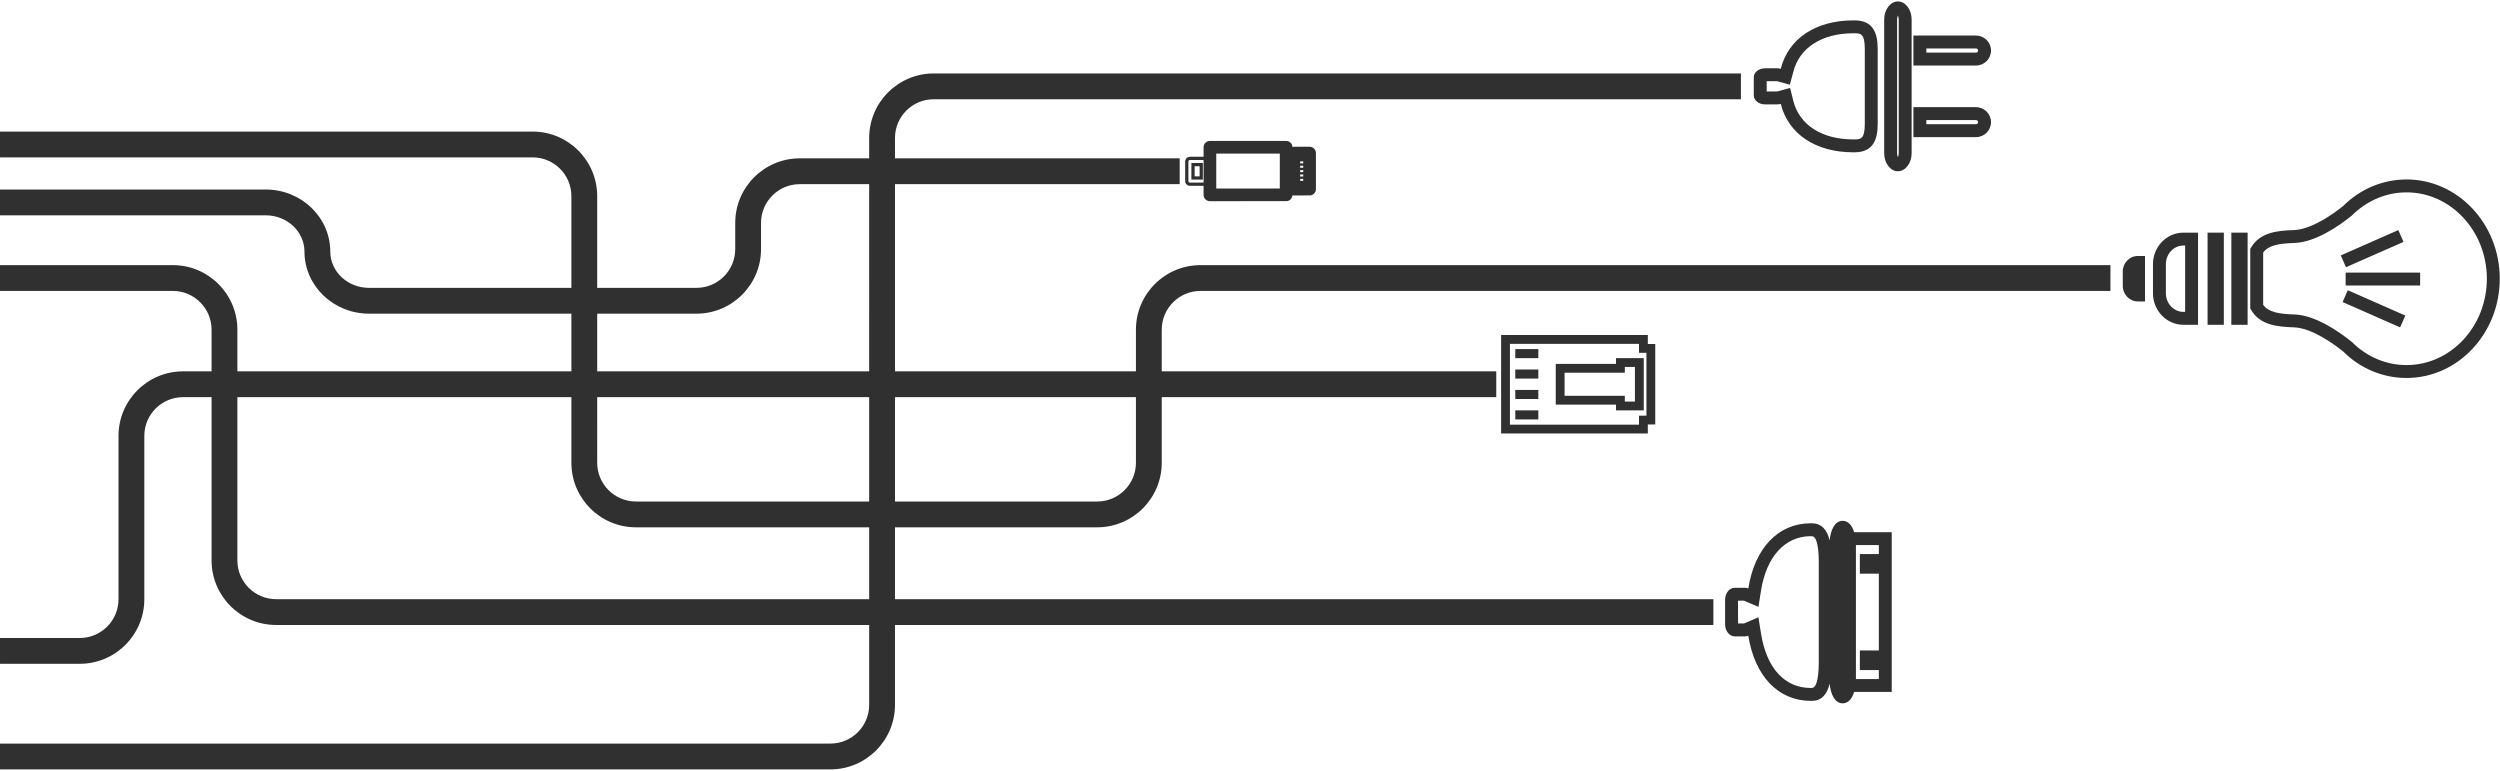 <?xml version="1.0" encoding="utf-8"?>
<!-- Generator: Adobe Illustrator 26.5.1, SVG Export Plug-In . SVG Version: 6.00 Build 0)  -->
<svg version="1.1" id="レイヤー_1" xmlns="http://www.w3.org/2000/svg" xmlns:xlink="http://www.w3.org/1999/xlink" x="0px"
	 y="0px" viewBox="0 0 600 185" style="enable-background:new 0 0 600 185;" xml:space="preserve">
<style type="text/css">
	.st0{fill:#303030;}
</style>
<g>
	<path class="st0" d="M285.934,43.101h2.746v-3.983h-2.746V43.101z M286.709,39.893h1.198v2.435h-1.198V39.893z"/>
	<path class="st0" d="M288.859,35.342v2.282h-3.285c-0.302,0.003-0.593,0.124-0.801,0.334
		c-0.215,0.212-0.333,0.496-0.333,0.8v4.705c0,0.301,0.124,0.594,0.336,0.804c0.206,0.207,0.499,0.33,0.798,0.33
		h3.285v2.172c0,0.839,0.684,1.521,1.521,1.521l18.558-0.024c0.705-0.125,1.205-0.713,1.246-1.413
		c0.112,0.026,0.22,0.067,0.336,0.067l4.05-0.024c0.311-0.058,0.59-0.203,0.808-0.422
		c0.287-0.29,0.444-0.671,0.444-1.075v-8.654c0-0.839-0.683-1.521-1.521-1.521h-3.781
		c-0.116,0.001-0.221,0.041-0.331,0.066c-0.013-0.382-0.16-0.745-0.434-1.022
		c-0.285-0.286-0.678-0.448-1.08-0.448l-18.294,0.002C289.542,33.821,288.859,34.503,288.859,35.342z
		 M312.041,42.927h0.738v0.485h-0.738V42.927z M312.041,41.878h0.738v0.485h-0.738V41.878z M312.041,40.828h0.738
		v0.485h-0.738V40.828z M312.041,39.779h0.738v0.485h-0.738V39.779z M312.041,38.73h0.738v0.485h-0.738V38.73z
		 M291.901,36.864l15.252-0.002l0.003,8.383l-15.255,0.002V36.864z M288.859,38.398v5.418l-3.285,0.006
		c-0.094,0-0.185-0.038-0.251-0.104c-0.069-0.07-0.109-0.16-0.109-0.256v-4.705c0-0.095,0.036-0.184,0.106-0.253
		c0.066-0.068,0.16-0.107,0.257-0.107H288.859z"/>
	<path class="st0" d="M0,51.677h63.782c5.123,0,9.291,3.904,9.291,8.704c0,8.214,6.947,14.898,15.485,14.898h48.574
		v13.846H56.972V79.115c0-8.538-6.947-15.485-15.485-15.485H0.001l0,6.194h41.485c5.123,0,9.291,4.168,9.291,9.291
		v10.009h-6.851c-8.538,0-15.484,6.947-15.484,15.485v39.218c0,5.123-4.168,9.291-9.291,9.291H0.001l0,6.194h19.15
		c8.538,0,15.485-6.947,15.485-15.485v-39.218c0-5.123,4.168-9.291,9.29-9.291h6.851v39.191
		c0,8.538,6.947,15.485,15.484,15.485H208.601v19.175c0,5.123-4.167,9.291-9.291,9.291H0.001l0,6.194H199.31
		c8.538,0,15.485-6.947,15.485-15.485v-19.175h196.418v-6.194H214.795v-17.245h48.538
		c8.538,0,15.485-6.947,15.485-15.485V95.319h80.285v-6.194h-80.285V79.115c0-5.123,4.168-9.291,9.291-9.291h218.396
		v-6.194H288.109c-8.538,0-15.485,6.947-15.485,15.485v10.009h-57.829v-44.927h68.332v-6.194h-68.332v-4.892
		c0-5.123,4.168-9.291,9.291-9.291h193.735v-6.194H224.086c-8.538,0-15.485,6.947-15.485,15.485v4.892h-16.661
		c-8.538,0-15.485,6.947-15.485,15.485v6.306c0,5.123-4.167,9.291-9.29,9.291h-23.838V47.063
		c0-8.538-6.947-15.485-15.485-15.485H0.001l0,6.194h127.84c5.123,0,9.291,4.168,9.291,9.291v22.022H88.558
		c-5.124,0-9.291-3.904-9.291-8.704c0-8.214-6.947-14.898-15.485-14.898H0L0,51.677z M214.795,95.319h57.829v15.752
		c0,5.123-4.168,9.291-9.291,9.291h-48.538V95.319z M208.601,89.125h-65.275V75.279h23.838
		c8.538,0,15.484-6.947,15.484-15.485v-6.306c0-5.123,4.168-9.291,9.291-9.291h16.661V89.125z M208.601,120.362h-55.984
		c-5.123,0-9.291-4.167-9.291-9.291V95.319h65.275V120.362z M137.132,95.319v15.752
		c0,8.538,6.947,15.485,15.485,15.485h55.984v17.245H66.262c-5.123,0-9.291-4.168-9.291-9.291V95.319H137.132z"/>
	<path class="st0" d="M458.792,36.746V4.701c0-2.405-1.475-4.355-3.294-4.355c-1.819,0-3.294,1.95-3.294,4.355v32.045
		c0,2.405,1.475,4.355,3.294,4.355C457.318,41.101,458.792,39.151,458.792,36.746z M455.695,36.746
		c0,0.42-0.093,0.747-0.197,0.971c-0.104-0.224-0.197-0.551-0.197-0.971V4.701c0-0.42,0.093-0.747,0.197-0.971
		c0.104,0.224,0.197,0.551,0.197,0.971V36.746z"/>
	<path class="st0" d="M477.842,29.316c0-1.982-1.612-3.596-3.596-3.596h-15.028v7.192h15.028
		C476.23,32.912,477.842,31.299,477.842,29.316z M474.746,29.316c0,0.275-0.224,0.499-0.499,0.499h-11.931v-0.998
		h11.931C474.522,28.817,474.746,29.041,474.746,29.316z"/>
	<path class="st0" d="M477.842,12.132c0-1.982-1.612-3.596-3.596-3.596h-15.028v7.192h15.028
		C476.23,15.728,477.842,14.114,477.842,12.132z M474.746,12.132c0,0.275-0.224,0.499-0.499,0.499h-11.931v-0.998
		h11.931C474.522,11.633,474.746,11.857,474.746,12.132z"/>
	<path class="st0" d="M450.647,29.722v-8.998v-8.998c0-3.772-1.078-6.775-5.45-6.833
		c-0.126-0.001-0.25-0.002-0.375-0.002c-9.147,0-15.646,4.449-17.438,11.626c-0.275-0.075-0.566-0.125-0.873-0.125
		h-2.907c-1.49,0-2.698,0.963-2.698,2.151v4.362c0,1.188,1.208,2.151,2.698,2.151h2.907
		c0.307,0,0.598-0.05,0.873-0.125c1.793,7.178,8.291,11.626,17.438,11.626c0.124,0,0.25-0.001,0.375-0.003
		C449.57,36.497,450.647,33.494,450.647,29.722z M447.55,29.722c0,3.704-1.056,3.718-2.393,3.736l-0.335,0.002
		c-7.586,0-12.982-3.469-14.434-9.28l-0.768-3.074l-3.055,0.837l-2.563,0.013v-2.463l2.509-0.006l3.055,0.837
		l0.822-3.058c1.451-5.811,6.847-9.28,14.434-9.28l0.334,0.002c1.338,0.018,2.394,0.031,2.394,3.736v8.998
		V29.722z"/>
	<rect x="529.817" y="55.834" class="st0" width="3.904" height="22.116"/>
	<rect x="535.523" y="55.834" class="st0" width="3.904" height="22.116"/>
	<path class="st0" d="M516.714,63.393v6.996c0,4.175,3.273,7.56,7.311,7.56h3.503V55.834h-3.503
		C519.987,55.834,516.714,59.218,516.714,63.393z M519.811,63.393c0-2.461,1.89-4.463,4.214-4.463h0.406v15.922
		h-0.406c-2.324,0-4.214-2.002-4.214-4.463V63.393z"/>
	<path class="st0" d="M513.072,61.436h1.728V72.346h-1.728c-1.992,0-3.607-1.67-3.607-3.729v-3.451
		C509.465,63.106,511.08,61.436,513.072,61.436z"/>
	<path class="st0" d="M540.277,59.386l-0.215,0.363v14.284l0.215,0.363c2.123,3.61,6.221,4.038,10.238,4.165
		c4.388,0.141,9.787,4.131,11.901,5.84c4.038,4.033,9.463,6.313,15.155,6.313
		c12.335,0,22.37-10.687,22.37-23.823c0-13.135-10.035-23.822-22.37-23.822c-5.695,0-11.117,2.28-15.273,6.422
		c-1.996,1.6-7.392,5.589-11.783,5.73C546.499,55.349,542.401,55.776,540.277,59.386z M543.16,60.628
		c1.273-1.765,3.726-2.193,7.452-2.312c5.138-0.163,10.821-4.157,13.752-6.522c3.69-3.667,8.338-5.627,13.207-5.627
		c10.628,0,19.273,9.297,19.273,20.725c0,11.429-8.645,20.726-19.273,20.726c-4.866,0-9.515-1.96-13.089-5.519
		c-3.049-2.472-8.734-6.468-13.87-6.631c-3.726-0.119-6.179-0.547-7.452-2.312V60.628z"/>
	
		<rect x="567.959" y="66.302" transform="matrix(0.403 -0.915 0.915 0.403 272.67 565.455)" class="st0" width="3.096" height="15.089"/>
	
		<rect x="561.962" y="58.388" transform="matrix(0.915 -0.403 0.403 0.915 24.06 234.343)" class="st0" width="15.089" height="3.096"/>
	<rect x="562.954" y="65.424" class="st0" width="17.882" height="3.097"/>
	<path class="st0" d="M395.477,104.036v-2.158h1.784V82.565h-1.784v-2.158h-35.21v23.629H395.477z M395.144,99.764
		h-1.784v2.158h-30.976V82.521h30.976v2.158h1.784V99.764z"/>
	<rect x="363.67" y="98.485" class="st0" width="5.529" height="2.175"/>
	<rect x="363.67" y="93.584" class="st0" width="5.529" height="2.175"/>
	<rect x="363.67" y="88.684" class="st0" width="5.529" height="2.175"/>
	<rect x="363.67" y="83.783" class="st0" width="5.529" height="2.175"/>
	<path class="st0" d="M387.84,98.49h6.657V85.954h-6.657v1.382h-14.46v9.772h14.46V98.49z M389.957,94.993H375.498
		v-5.544h14.459v-1.382h2.423v8.308h-2.423V94.993z"/>
	<path class="st0" d="M414.017,143.962v5.871c0,1.599,1.039,2.896,2.321,2.896h2.501c0.264,0,0.514-0.067,0.751-0.168
		c1.542,9.662,7.133,15.648,15.003,15.648c0.107,0,0.215-0.001,0.323-0.003c2.362-0.049,3.605-1.663,4.203-4.113
		c0.234,2.496,1.223,4.71,3.12,4.71c1.371,0,2.269-1.153,2.751-2.732h9.026v-38.346h-9.026
		c-0.482-1.58-1.38-2.732-2.751-2.732c-1.897,0-2.885,2.214-3.12,4.71c-0.599-2.45-1.841-4.064-4.203-4.112
		c-0.109-0.002-0.215-0.004-0.323-0.004c-7.869,0-13.46,5.988-15.003,15.649c-0.237-0.102-0.487-0.169-0.751-0.169
		h-2.501C415.056,141.066,414.017,142.363,414.017,143.962z M445.421,162.904v-32.013
		c0-0.023-0.003-0.046-0.003-0.07h5.501v2.159h-4.558v4.705h4.558v18.424h-4.558v4.704h4.558v2.159h-5.501
		C445.418,162.951,445.421,162.927,445.421,162.904z M417.114,144.163h1.447l3.461,1.485l0.626-3.925
		c1.304-8.165,5.769-13.04,11.945-13.04l0.259,0.003c1.494,0.031,1.655,4.276,1.655,6.1v12.112v12.112
		c0,1.824-0.161,6.069-1.655,6.1l-0.259,0.003c-6.268,0-10.622-4.753-11.945-13.04l-0.626-3.925l-3.461,1.485
		h-1.425L417.114,144.163z"/>
</g>
</svg>
